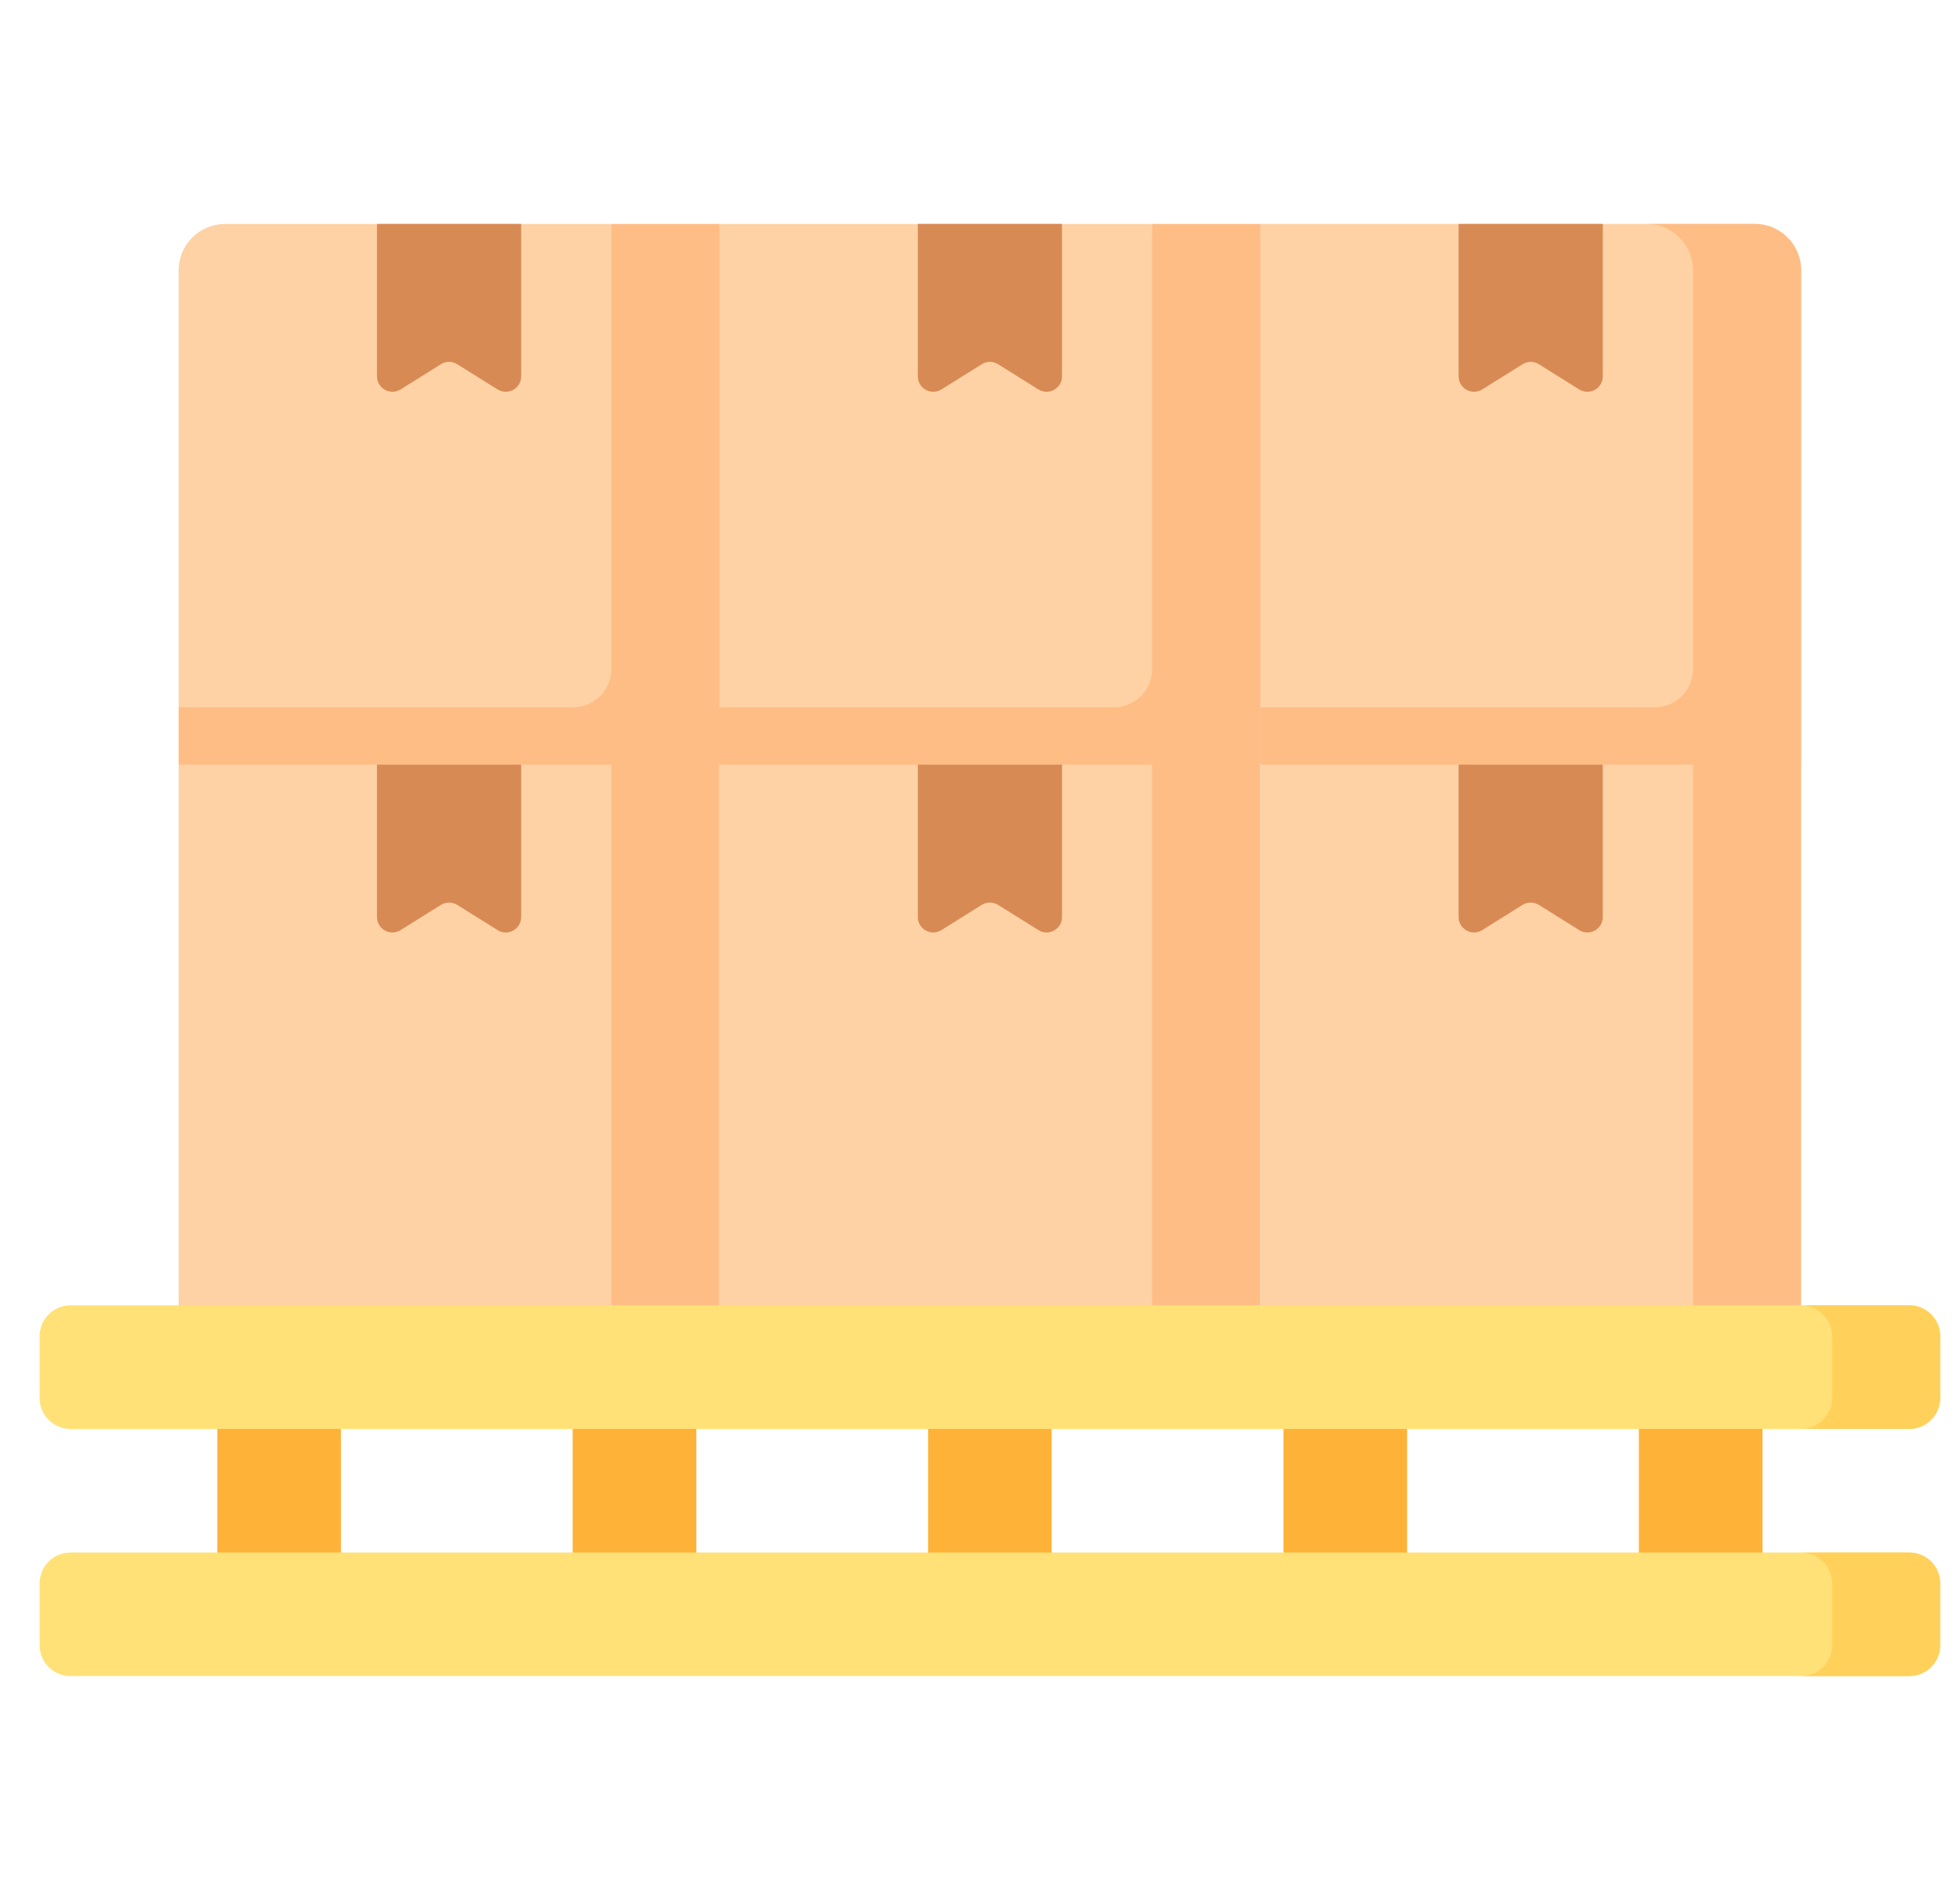 <svg width="33" height="32" viewBox="0 0 33 32" fill="none" xmlns="http://www.w3.org/2000/svg">
<g id="Frame" clip-path="url(#clip0_429_2414)">
<g id="Group">
<g id="Group_2">
<path id="Vector" d="M10.293 12.877L7.561 13.548L3.008 12.877V4.552C3.008 4.121 3.357 3.772 3.789 3.772H10.293L11.12 7.907L10.293 12.877ZM19.398 12.877L16.667 13.548L12.114 12.877L11.625 8.421L12.114 3.772H19.398L20.309 8.324L19.398 12.877ZM30.325 12.877L25.772 13.442L21.22 12.877L20.309 8.092L21.22 3.771H29.545C29.976 3.771 30.325 4.121 30.325 4.552V12.877Z" fill="#FED2A4"/>
</g>
<path id="Vector_2" d="M21.22 12.877V3.771H19.398V11.268C19.398 11.623 19.11 11.911 18.755 11.911H12.114V12.877L16.658 13.548L21.22 12.877ZM12.114 3.771H10.293V11.268C10.293 11.623 10.004 11.911 9.649 11.911H3.008V12.877L7.561 13.759L12.114 12.877V3.771Z" fill="#FFBD86"/>
<path id="Vector_3" d="M8.377 6.558L7.699 6.134C7.657 6.108 7.61 6.094 7.561 6.094C7.512 6.094 7.464 6.108 7.423 6.134L6.745 6.558C6.572 6.666 6.347 6.542 6.347 6.337V3.771H8.775V6.337C8.775 6.542 8.55 6.666 8.377 6.558ZM17.483 6.558L16.805 6.134C16.763 6.108 16.715 6.094 16.667 6.094C16.618 6.094 16.57 6.108 16.529 6.134L15.851 6.558C15.677 6.666 15.453 6.542 15.453 6.337V3.771H17.881V6.337C17.881 6.542 17.656 6.666 17.483 6.558Z" fill="#D88A55"/>
<path id="Vector_4" d="M30.325 12.877V4.552C30.325 4.121 29.976 3.771 29.545 3.771H27.724C28.154 3.771 28.504 4.121 28.504 4.552V11.268C28.504 11.623 28.216 11.911 27.86 11.911H21.22V12.877L25.772 13.759L30.325 12.877Z" fill="#FFBD86"/>
<path id="Vector_5" d="M26.588 6.558L25.91 6.134C25.869 6.108 25.821 6.094 25.772 6.094C25.724 6.094 25.676 6.108 25.634 6.134L24.956 6.558C24.783 6.666 24.558 6.542 24.558 6.337V3.771H26.986V6.337C26.986 6.542 26.762 6.666 26.588 6.558Z" fill="#D88A55"/>
<path id="Vector_6" d="M10.293 12.877H8.775L7.561 13.759L6.347 12.877H3.008V22.608H10.293L11.317 18.348L10.293 12.877Z" fill="#FED2A4"/>
<path id="Vector_7" d="M10.293 12.877H12.114V22.608H10.293V12.877Z" fill="#FFBD86"/>
<path id="Vector_8" d="M8.377 15.663L7.699 15.239C7.657 15.214 7.61 15.2 7.561 15.2C7.512 15.2 7.464 15.214 7.423 15.239L6.745 15.663C6.572 15.772 6.347 15.647 6.347 15.443V12.877H8.775V15.443C8.775 15.647 8.55 15.772 8.377 15.663Z" fill="#D88A55"/>
<path id="Vector_9" d="M19.398 12.877H17.881L16.658 14.058L15.453 12.877H12.114V22.608H19.398L20.187 17.09L19.398 12.877Z" fill="#FED2A4"/>
<path id="Vector_10" d="M17.483 15.663L16.805 15.239C16.763 15.214 16.715 15.2 16.667 15.2C16.618 15.2 16.57 15.214 16.529 15.239L15.851 15.663C15.677 15.772 15.453 15.647 15.453 15.443V12.877H17.881V15.443C17.881 15.647 17.656 15.772 17.483 15.663Z" fill="#D88A55"/>
<path id="Vector_11" d="M28.504 12.877H26.986L25.772 13.759L24.558 12.877H21.219V22.608H28.504L29.302 17.142L28.504 12.877Z" fill="#FED2A4"/>
<path id="Vector_12" d="M26.588 15.663L25.91 15.239C25.869 15.214 25.821 15.2 25.772 15.2C25.724 15.2 25.676 15.214 25.634 15.239L24.956 15.663C24.783 15.772 24.558 15.647 24.558 15.443V12.877H26.986V15.443C26.986 15.647 26.762 15.772 26.588 15.663Z" fill="#D88A55"/>
<g id="Group_3">
<path id="Vector_13" d="M19.398 12.877H21.219V22.608H19.398V12.877ZM28.504 12.877H30.325V22.608H28.504V12.877Z" fill="#FFBD86"/>
</g>
<g id="Group_4">
<path id="Vector_14" d="M3.659 23.314H5.74V26.896H3.659V23.314ZM15.626 23.314H17.707V26.896H15.626V23.314ZM9.642 23.314H11.724V26.896H9.642V23.314ZM29.675 26.896H27.593V23.314H29.675V26.896ZM23.691 26.896H21.61V23.314H23.691V26.896Z" fill="#FEB237"/>
</g>
<path id="Vector_15" d="M32.146 26.145H1.187C1.049 26.145 0.917 26.2 0.819 26.297C0.721 26.395 0.667 26.527 0.667 26.665L0.667 27.706C0.667 27.844 0.721 27.976 0.819 28.074C0.917 28.171 1.049 28.226 1.187 28.226H32.146C32.284 28.226 32.417 28.171 32.514 28.074C32.612 27.976 32.667 27.844 32.667 27.706V26.665C32.667 26.527 32.612 26.395 32.514 26.297C32.417 26.2 32.284 26.145 32.146 26.145ZM32.146 21.982H1.187C1.049 21.982 0.917 22.037 0.819 22.135C0.721 22.232 0.667 22.365 0.667 22.503L0.667 23.543C0.667 23.681 0.721 23.814 0.819 23.911C0.917 24.009 1.049 24.064 1.187 24.064H32.146C32.284 24.064 32.417 24.009 32.514 23.911C32.612 23.814 32.667 23.681 32.667 23.543V22.503C32.667 22.365 32.612 22.232 32.514 22.135C32.417 22.037 32.284 21.982 32.146 21.982Z" fill="#FFE177"/>
<path id="Vector_16" d="M32.146 28.226H30.325C30.463 28.226 30.596 28.171 30.693 28.074C30.791 27.976 30.846 27.844 30.846 27.706V26.665C30.846 26.527 30.791 26.395 30.693 26.297C30.596 26.2 30.463 26.145 30.325 26.145H32.146C32.284 26.145 32.417 26.2 32.514 26.297C32.612 26.395 32.667 26.527 32.667 26.665V27.706C32.667 27.844 32.612 27.976 32.514 28.074C32.417 28.171 32.284 28.226 32.146 28.226ZM32.146 24.064H30.325C30.463 24.064 30.596 24.009 30.693 23.911C30.791 23.814 30.846 23.681 30.846 23.543V22.503C30.846 22.365 30.791 22.232 30.693 22.135C30.596 22.037 30.463 21.982 30.325 21.982H32.146C32.284 21.982 32.417 22.037 32.514 22.135C32.612 22.232 32.667 22.365 32.667 22.503V23.543C32.667 23.681 32.612 23.814 32.514 23.911C32.417 24.009 32.284 24.064 32.146 24.064Z" fill="#FFD15B"/>
</g>
</g>
<defs>
<clipPath id="clip0_429_2414">
<rect width="32" height="32" fill="white" transform="translate(0.667)"/>
</clipPath>
</defs>
</svg>
